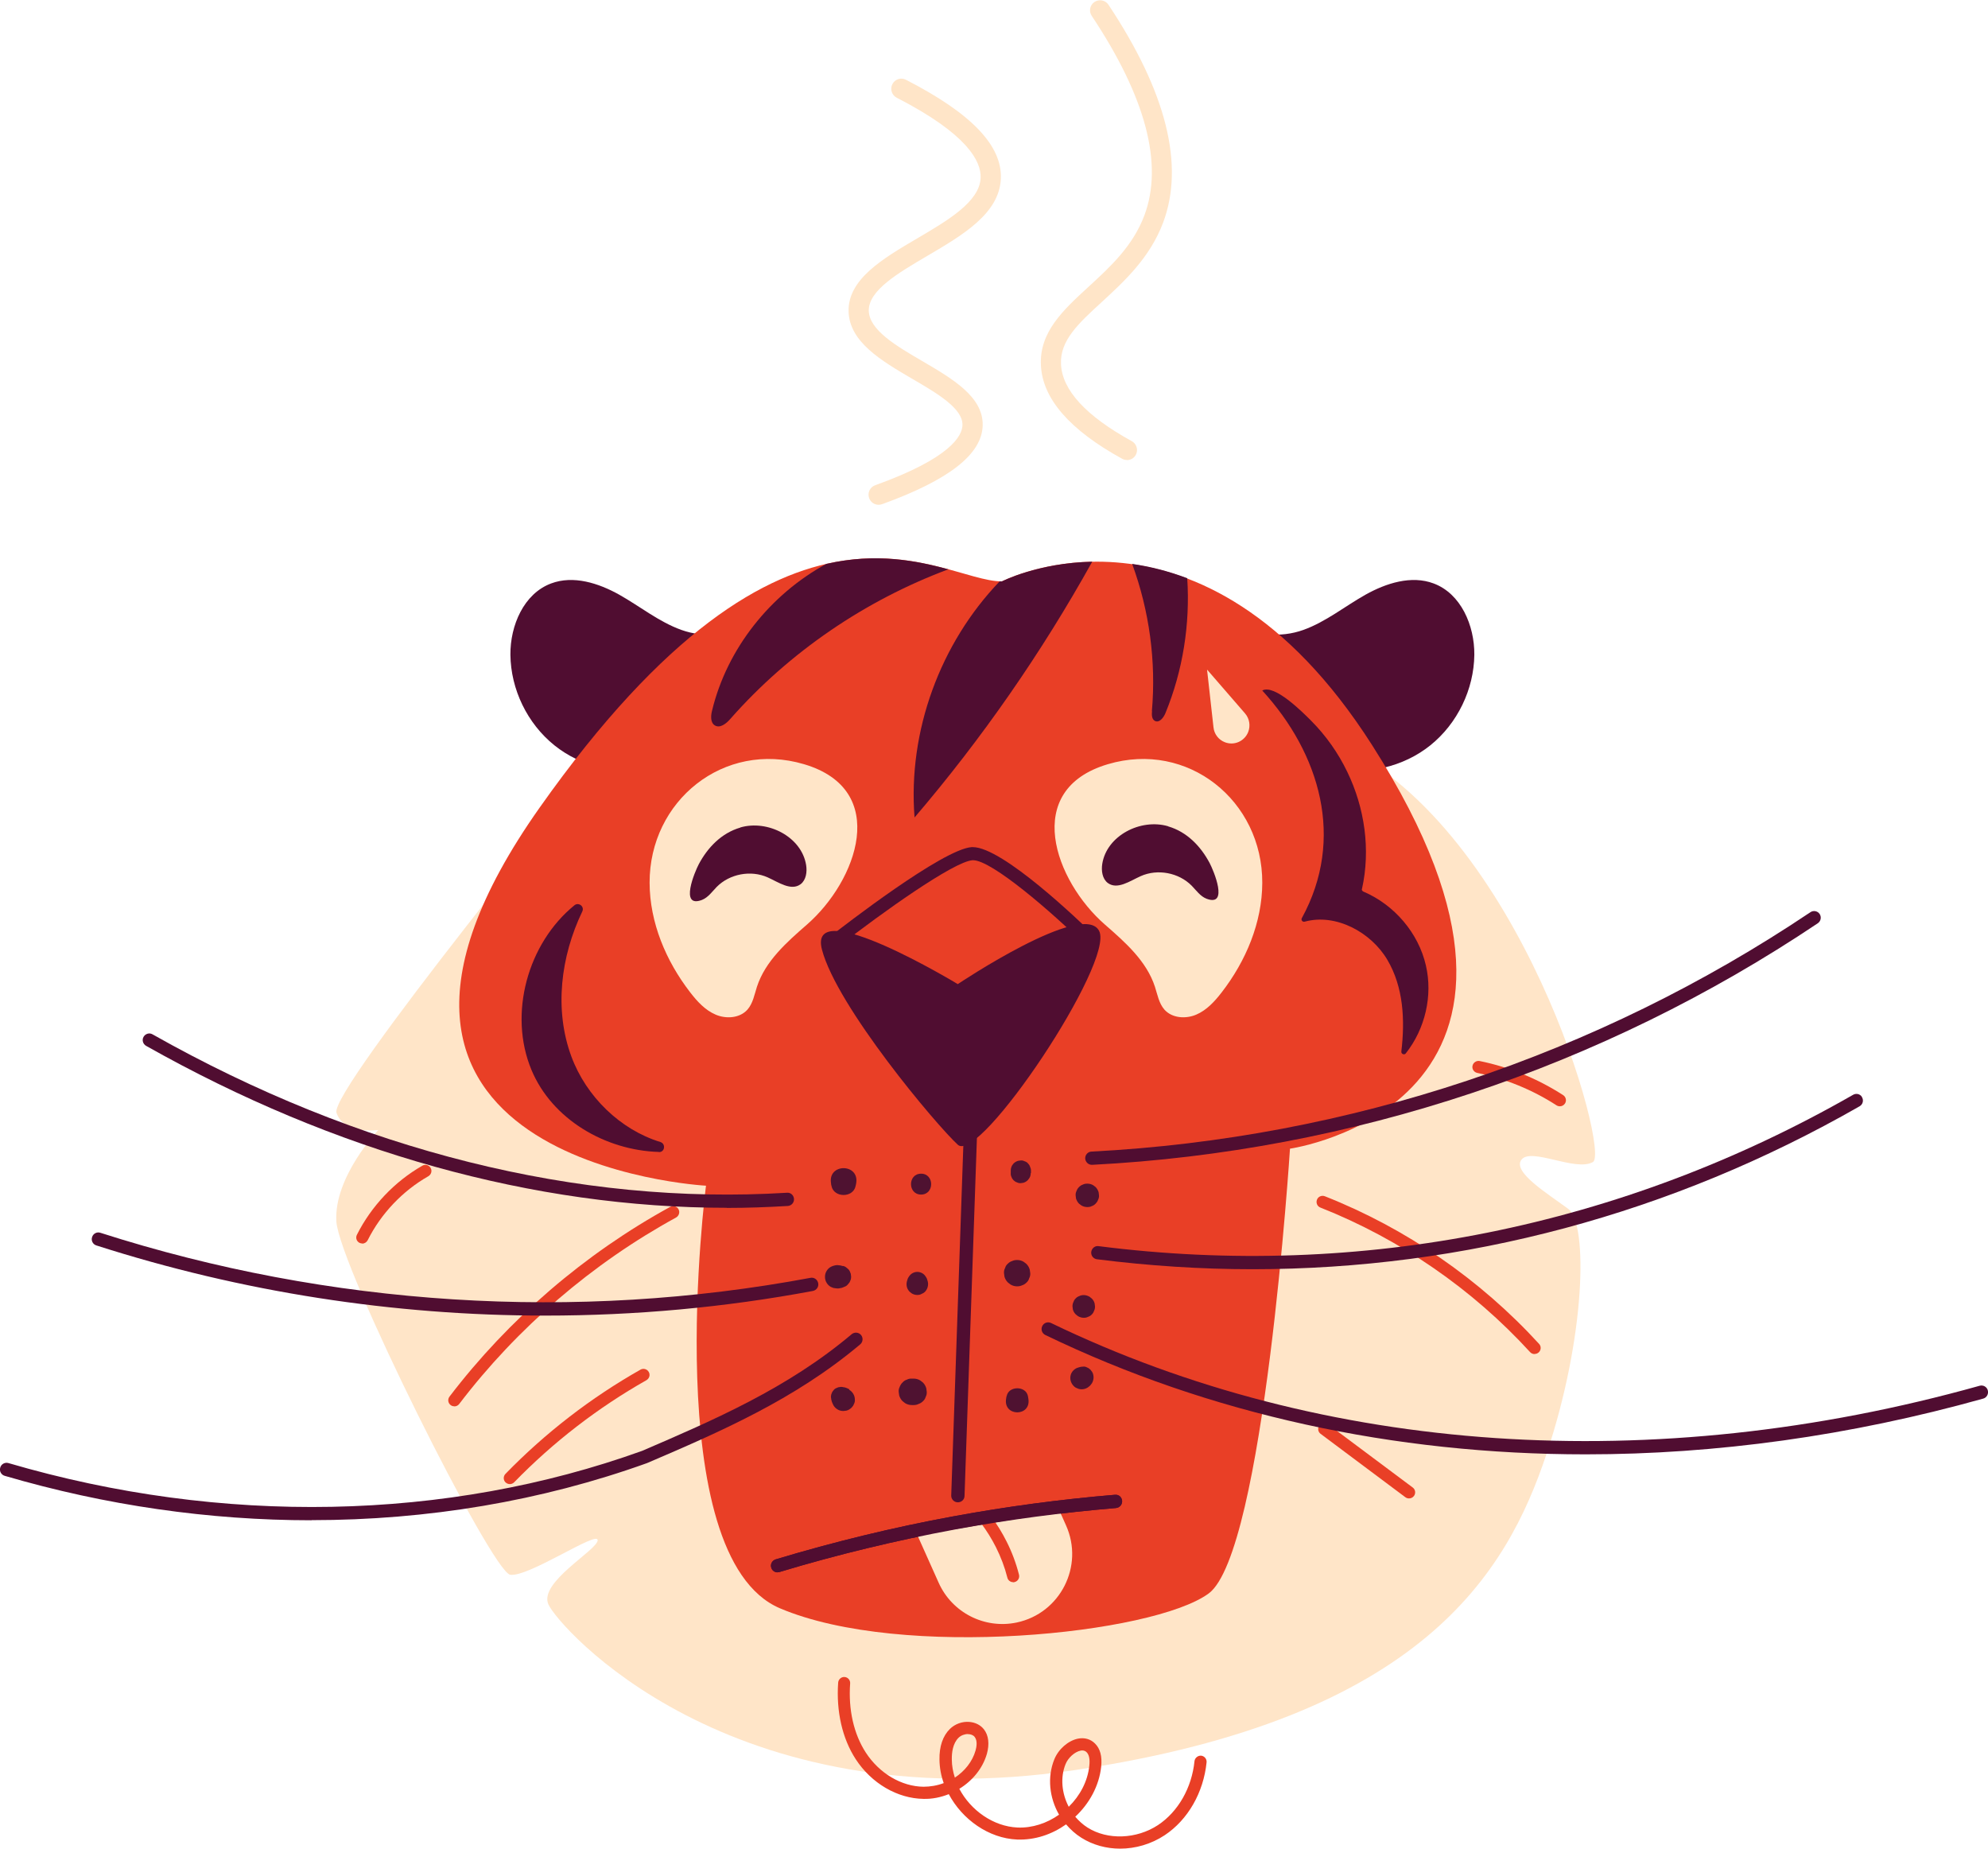<svg width="114" height="106" viewBox="0 0 114 106" fill="none" xmlns="http://www.w3.org/2000/svg">
<g id="Logo" clip-path="url(#clip0_289_205)">
<path id="Vector" d="M34.273 43.679C34.273 43.679 18.872 62.522 19.295 63.803C19.719 65.077 21.697 64.792 21.697 64.792C21.697 64.792 19.136 67.486 19.288 70.033C19.441 72.581 28.207 90.157 29.262 90.296C30.317 90.436 34.273 87.749 34.273 88.312C34.273 88.876 30.879 90.721 31.448 91.995C32.011 93.269 41.762 104.462 61.682 101.489C81.601 98.517 86.404 90.15 88.667 83.419C90.93 76.688 91.068 70.172 89.937 69.323C88.806 68.474 86.689 67.2 87.251 66.49C87.813 65.78 90.361 67.2 91.346 66.629C92.332 66.066 87.272 47.654 76.791 42.684C66.318 37.714 34.266 43.672 34.266 43.672L34.273 43.679Z" fill="#FFE5C8"/>
<path id="Vector_2" d="M42.872 35.466C41.984 36.503 40.36 36.58 39.076 36.12C37.792 35.661 36.702 34.77 35.515 34.102C34.322 33.434 32.878 32.974 31.601 33.455C30.039 34.039 29.255 35.863 29.269 37.541C29.29 39.531 30.24 41.487 31.788 42.733C33.336 43.979 35.46 44.467 37.396 44.042C39.423 41.529 41.498 38.397 42.879 35.48L42.872 35.466Z" fill="#500D31"/>
<path id="Vector_3" d="M70.941 35.466C71.829 36.503 73.453 36.58 74.737 36.12C76.021 35.661 77.111 34.77 78.298 34.102C79.491 33.434 80.935 32.974 82.212 33.455C83.774 34.039 84.558 35.863 84.544 37.541C84.523 39.531 83.573 41.487 82.025 42.733C80.477 43.979 78.353 44.467 76.417 44.042C74.39 41.529 72.315 38.397 70.934 35.48L70.941 35.466Z" fill="#500D31"/>
<path id="Vector_4" d="M57.441 33.336C53.839 33.336 45.364 25.895 30.948 46.304C16.54 66.706 40.485 67.987 40.485 67.987C40.485 67.987 37.729 89.239 44.725 92.218C51.722 95.19 66.13 93.707 69.309 91.369C72.488 89.03 73.973 65.864 73.973 65.864C73.973 65.864 91.846 63.33 78.665 42.698C68.886 27.398 57.441 33.343 57.441 33.343V33.336Z" fill="#E93F26"/>
<path id="Vector_5" d="M63.368 53.021C64.527 54.031 65.749 55.109 66.228 56.578C66.374 57.031 66.457 57.532 66.776 57.894C67.213 58.381 67.991 58.437 68.595 58.179C69.198 57.922 69.656 57.42 70.059 56.898C71.447 55.102 72.377 52.896 72.384 50.62C72.398 45.914 68.123 42.455 63.528 43.819C58.565 45.288 60.495 50.522 63.368 53.021Z" fill="#FFE5C8"/>
<path id="Vector_6" d="M46.266 53.021C45.107 54.031 43.886 55.109 43.407 56.578C43.261 57.031 43.178 57.532 42.859 57.894C42.421 58.381 41.644 58.437 41.04 58.179C40.436 57.922 39.978 57.42 39.576 56.898C38.188 55.102 37.258 52.896 37.251 50.62C37.237 45.914 41.512 42.455 46.107 43.819C51.069 45.288 49.14 50.522 46.266 53.021Z" fill="#FFE5C8"/>
<path id="Vector_7" d="M54.928 56.432C54.928 56.432 46.28 51.19 47.134 54.448C47.981 57.706 53.686 64.506 54.928 65.641C56.171 66.775 63.944 55.144 63.028 53.376C62.112 51.608 54.928 56.425 54.928 56.425V56.432Z" fill="#500D31"/>
<path id="Vector_8" d="M54.928 86.141H54.914C54.706 86.134 54.54 85.96 54.547 85.751L55.366 62.084C55.366 61.875 55.56 61.722 55.761 61.715C55.969 61.722 56.136 61.896 56.129 62.105L55.31 85.772C55.31 85.981 55.137 86.141 54.928 86.141Z" fill="#500D31"/>
<path id="Vector_9" d="M47.904 54.329C47.793 54.329 47.682 54.281 47.606 54.183C47.474 54.016 47.509 53.779 47.669 53.647C48.321 53.139 54.061 48.684 55.72 48.573C55.74 48.573 55.761 48.573 55.782 48.573C57.503 48.573 61.911 52.819 62.792 53.675C62.945 53.821 62.945 54.065 62.792 54.211C62.646 54.364 62.403 54.364 62.258 54.211C60.321 52.304 56.879 49.325 55.803 49.325C55.789 49.325 55.782 49.325 55.768 49.325C54.692 49.394 50.514 52.38 48.133 54.239C48.064 54.295 47.981 54.322 47.898 54.322L47.904 54.329Z" fill="#500D31"/>
<g id="Clip path group">
<mask id="mask0_289_205" style="mask-type:luminance" maskUnits="userSpaceOnUse" x="26" y="32" width="58" height="62">
<g id="clippath">
<path id="Vector_10" d="M57.44 33.336C53.838 33.336 45.364 25.895 30.948 46.304C16.539 66.706 40.484 67.987 40.484 67.987C40.484 67.987 37.729 89.239 44.725 92.218C51.721 95.19 66.13 93.707 69.309 91.369C72.488 89.03 73.973 65.864 73.973 65.864C73.973 65.864 91.845 63.33 78.665 42.698C68.885 27.398 57.44 33.343 57.44 33.343V33.336Z" fill="white"/>
</g>
</mask>
<g mask="url(#mask0_289_205)">
<g id="Group">
<path id="Vector_11" d="M78.102 50.968C78.602 48.719 78.261 46.325 77.255 44.251C76.735 43.172 76.034 42.176 75.18 41.32C74.687 40.826 73.077 39.211 72.383 39.594C75.694 43.213 77.144 48.093 74.652 52.645C74.59 52.757 74.694 52.882 74.819 52.847C76.596 52.36 78.622 53.446 79.559 55.04C80.483 56.606 80.573 58.492 80.358 60.295C80.344 60.435 80.531 60.511 80.614 60.4C81.725 58.994 82.169 57.093 81.767 55.36C81.343 53.502 79.962 51.88 78.178 51.121C78.116 51.093 78.081 51.031 78.095 50.961L78.102 50.968Z" fill="#500D31"/>
<path id="Vector_12" d="M37.784 66.059C38.124 66.073 38.194 65.586 37.867 65.481C35.57 64.778 33.613 62.871 32.766 60.581C31.774 57.901 32.148 54.852 33.391 52.263C33.529 51.977 33.182 51.713 32.94 51.908C30.261 54.087 29.136 58.131 30.476 61.347C31.656 64.18 34.709 65.962 37.784 66.052V66.059Z" fill="#500D31"/>
</g>
</g>
</g>
<path id="Vector_13" d="M20.773 71.3C20.718 71.3 20.669 71.286 20.62 71.265C20.447 71.182 20.378 70.973 20.468 70.799C21.294 69.156 22.626 67.75 24.223 66.838C24.389 66.741 24.598 66.803 24.695 66.97C24.792 67.138 24.729 67.346 24.563 67.444C23.084 68.286 21.849 69.588 21.085 71.112C21.023 71.231 20.905 71.307 20.773 71.307V71.3Z" fill="#E93F26"/>
<path id="Vector_14" d="M26.048 80.635C25.972 80.635 25.903 80.614 25.84 80.565C25.687 80.447 25.66 80.231 25.778 80.078C29.165 75.637 33.544 71.878 38.437 69.198C38.604 69.108 38.819 69.17 38.909 69.337C39 69.504 38.937 69.713 38.77 69.811C33.961 72.442 29.657 76.138 26.333 80.503C26.264 80.593 26.159 80.642 26.055 80.642L26.048 80.635Z" fill="#E93F26"/>
<path id="Vector_15" d="M29.234 85.097C29.144 85.097 29.061 85.062 28.991 84.999C28.852 84.867 28.852 84.644 28.991 84.505C31.275 82.159 33.877 80.148 36.73 78.533C36.897 78.442 37.105 78.498 37.202 78.665C37.299 78.832 37.237 79.041 37.07 79.138C34.28 80.719 31.726 82.689 29.484 84.993C29.415 85.062 29.325 85.097 29.234 85.097Z" fill="#E93F26"/>
<path id="Vector_16" d="M88 77.641C87.91 77.641 87.813 77.607 87.743 77.53C84.433 73.91 80.275 71.043 75.715 69.24C75.535 69.17 75.451 68.968 75.521 68.787C75.59 68.606 75.799 68.523 75.972 68.592C80.629 70.43 84.877 73.361 88.257 77.057C88.389 77.196 88.375 77.419 88.236 77.544C88.167 77.607 88.084 77.635 88 77.635V77.641Z" fill="#E93F26"/>
<path id="Vector_17" d="M80.796 85.918C80.727 85.918 80.65 85.897 80.588 85.849L75.729 82.215C75.577 82.104 75.542 81.881 75.66 81.728C75.771 81.575 75.993 81.54 76.146 81.658L81.011 85.292C81.164 85.403 81.198 85.626 81.081 85.779C81.011 85.87 80.907 85.918 80.803 85.918H80.796Z" fill="#E93F26"/>
<path id="Vector_18" d="M89.444 63.434C89.381 63.434 89.312 63.414 89.257 63.379C87.882 62.488 86.314 61.847 84.71 61.52C84.523 61.478 84.398 61.297 84.44 61.11C84.481 60.922 84.669 60.803 84.849 60.838C86.557 61.186 88.167 61.847 89.638 62.794C89.798 62.898 89.846 63.114 89.742 63.274C89.673 63.379 89.562 63.434 89.451 63.434H89.444Z" fill="#E93F26"/>
<path id="Vector_19" d="M64.235 106C63.444 106 62.667 105.791 62.008 105.374C61.674 105.165 61.383 104.9 61.133 104.608C60.314 105.186 59.356 105.513 58.329 105.478C56.691 105.409 55.178 104.323 54.407 102.875C53.949 103.056 53.464 103.16 52.957 103.146C51.458 103.125 49.972 102.255 49.07 100.87C48.3 99.687 47.946 98.128 48.064 96.478C48.078 96.29 48.244 96.144 48.432 96.158C48.626 96.172 48.765 96.339 48.751 96.527C48.64 98.023 48.959 99.429 49.646 100.487C50.424 101.685 51.694 102.436 52.957 102.45C53.339 102.45 53.755 102.381 54.116 102.241C53.963 101.81 53.88 101.357 53.873 100.898C53.859 100.139 54.067 99.534 54.47 99.137C54.761 98.852 55.178 98.698 55.587 98.733C55.934 98.761 56.233 98.914 56.427 99.165C56.691 99.506 56.746 100 56.594 100.557C56.358 101.385 55.775 102.102 55.011 102.569C55.664 103.801 56.955 104.726 58.35 104.789C59.19 104.824 60.036 104.545 60.73 104.051C60.175 103.084 60.043 101.9 60.46 100.877C60.696 100.292 61.251 99.812 61.806 99.694C62.188 99.617 62.535 99.715 62.792 99.972C63.09 100.265 63.208 100.71 63.146 101.302C63.028 102.402 62.466 103.418 61.66 104.17C61.862 104.406 62.098 104.622 62.361 104.789C63.514 105.52 65.172 105.457 66.401 104.65C67.56 103.884 68.344 102.506 68.497 100.982C68.518 100.794 68.698 100.654 68.879 100.668C69.066 100.689 69.205 100.856 69.191 101.044C69.017 102.777 68.122 104.344 66.79 105.228C66.012 105.743 65.11 106 64.228 106H64.235ZM62.063 100.369C62.063 100.369 61.994 100.369 61.952 100.383C61.626 100.453 61.251 100.787 61.105 101.149C60.793 101.914 60.883 102.833 61.286 103.599C61.931 102.965 62.375 102.137 62.466 101.239C62.507 100.87 62.452 100.613 62.313 100.473C62.264 100.425 62.188 100.369 62.056 100.369H62.063ZM55.504 99.429C55.31 99.429 55.108 99.506 54.97 99.638C54.636 99.965 54.574 100.494 54.581 100.891C54.581 101.246 54.65 101.594 54.755 101.928C55.324 101.552 55.761 101.009 55.941 100.376C55.997 100.181 56.066 99.819 55.893 99.596C55.803 99.478 55.657 99.443 55.553 99.436C55.539 99.436 55.518 99.436 55.504 99.436V99.429Z" fill="#E93F26"/>
<path id="Vector_20" d="M54.394 32.647C52.575 32.152 50.25 31.679 47.384 32.333C44.177 34.08 41.692 37.185 40.832 40.749C40.755 41.048 40.734 41.445 40.998 41.598C41.297 41.772 41.651 41.487 41.88 41.222C45.26 37.387 49.612 34.422 54.394 32.639V32.647Z" fill="#500D31"/>
<path id="Vector_21" d="M57.441 33.336C57.399 33.336 57.364 33.336 57.323 33.336C53.908 36.893 52.055 41.939 52.444 46.874C56.316 42.343 59.731 37.422 62.632 32.208C59.509 32.271 57.441 33.343 57.441 33.343V33.336Z" fill="#500D31"/>
<path id="Vector_22" d="M66.061 40.784C66.04 40.986 66.047 41.236 66.221 41.334C66.471 41.473 66.727 41.153 66.832 40.888C67.831 38.452 68.254 35.786 68.081 33.155C66.977 32.737 65.922 32.48 64.923 32.334C65.908 35.02 66.304 37.923 66.054 40.777L66.061 40.784Z" fill="#500D31"/>
<path id="Vector_23" d="M42.451 47.446C44.026 46.987 45.97 47.982 46.227 49.604C46.289 49.994 46.227 50.453 45.914 50.697C45.366 51.108 44.644 50.586 44.02 50.307C43.055 49.876 41.84 50.105 41.097 50.857C40.834 51.129 40.605 51.463 40.251 51.602C38.946 52.096 39.855 49.959 40.07 49.555C40.584 48.588 41.375 47.767 42.451 47.453V47.446Z" fill="#500D31"/>
<path id="Vector_24" d="M66.984 47.376C65.409 46.916 63.465 47.911 63.208 49.533C63.146 49.923 63.208 50.383 63.521 50.626C64.069 51.037 64.791 50.515 65.415 50.236C66.38 49.805 67.595 50.035 68.337 50.786C68.601 51.058 68.83 51.392 69.184 51.531C70.489 52.025 69.58 49.888 69.365 49.485C68.851 48.517 68.06 47.696 66.984 47.383V47.376Z" fill="#500D31"/>
<path id="Vector_25" d="M44.587 90.157C44.42 90.157 44.274 90.053 44.226 89.886C44.163 89.684 44.281 89.475 44.483 89.412C47.814 88.41 51.236 87.575 54.657 86.948C57.711 86.385 60.835 85.967 63.937 85.709C64.166 85.689 64.326 85.849 64.347 86.057C64.361 86.266 64.208 86.447 64 86.468C60.925 86.726 57.829 87.136 54.796 87.693C51.402 88.32 48.002 89.141 44.705 90.136C44.67 90.15 44.628 90.15 44.594 90.15L44.587 90.157Z" fill="#500D31"/>
<path id="Vector_26" d="M59.12 67.263V67.117C59.12 67.04 59.099 66.963 59.065 66.894C59.044 66.824 59.002 66.762 58.947 66.706C58.898 66.65 58.836 66.609 58.759 66.588C58.69 66.553 58.621 66.532 58.537 66.539L58.385 66.56C58.287 66.588 58.204 66.636 58.128 66.706L58.038 66.824C57.989 66.915 57.961 67.012 57.961 67.117V67.263C57.954 67.346 57.968 67.416 58.003 67.486C58.024 67.555 58.065 67.618 58.121 67.674C58.176 67.729 58.239 67.771 58.308 67.792C58.378 67.827 58.454 67.848 58.53 67.841L58.683 67.82C58.78 67.792 58.864 67.743 58.94 67.667L59.03 67.548C59.086 67.458 59.106 67.36 59.106 67.256L59.12 67.263Z" fill="#4F1231"/>
<path id="Vector_27" d="M58.329 73.758C58.433 73.758 58.53 73.737 58.621 73.695C58.711 73.667 58.794 73.611 58.864 73.542C58.94 73.472 58.989 73.396 59.016 73.298C59.065 73.208 59.086 73.11 59.079 73.006L59.051 72.804C59.016 72.679 58.954 72.567 58.857 72.47L58.704 72.352C58.586 72.282 58.461 72.247 58.322 72.247C58.218 72.247 58.121 72.268 58.031 72.31C57.94 72.338 57.857 72.393 57.788 72.463C57.711 72.532 57.663 72.609 57.635 72.707C57.587 72.797 57.566 72.894 57.573 72.999L57.6 73.201C57.635 73.326 57.697 73.437 57.795 73.535L57.947 73.653C58.065 73.723 58.19 73.758 58.329 73.758Z" fill="#4F1231"/>
<path id="Vector_28" d="M57.718 80.057L57.697 80.182C57.503 81.247 59.162 81.254 58.968 80.182L58.947 80.057C58.836 79.451 57.836 79.451 57.725 80.057H57.718Z" fill="#4F1231"/>
<path id="Vector_29" d="M62.355 69.212C62.445 69.212 62.535 69.198 62.611 69.156C62.695 69.129 62.764 69.08 62.827 69.017C62.889 68.954 62.938 68.885 62.965 68.801C63.007 68.718 63.028 68.634 63.021 68.544L63 68.363C62.965 68.251 62.91 68.147 62.827 68.064L62.688 67.959C62.584 67.897 62.466 67.869 62.348 67.869C62.258 67.869 62.167 67.883 62.091 67.924C62.008 67.952 61.938 68.001 61.876 68.064C61.813 68.126 61.765 68.196 61.737 68.279C61.695 68.363 61.675 68.446 61.681 68.537L61.702 68.718C61.737 68.829 61.792 68.934 61.876 69.017L62.015 69.122C62.119 69.184 62.237 69.212 62.355 69.212Z" fill="#4F1231"/>
<path id="Vector_30" d="M62.147 75.561C62.237 75.561 62.32 75.546 62.396 75.505C62.48 75.477 62.549 75.435 62.605 75.373C62.667 75.317 62.709 75.247 62.736 75.164C62.778 75.087 62.792 75.004 62.792 74.913L62.771 74.739C62.743 74.628 62.688 74.537 62.605 74.454L62.473 74.349C62.369 74.294 62.264 74.259 62.147 74.259C62.056 74.259 61.973 74.273 61.897 74.314C61.813 74.342 61.744 74.384 61.688 74.447C61.626 74.502 61.584 74.572 61.556 74.656C61.515 74.732 61.501 74.816 61.501 74.906L61.522 75.08C61.55 75.192 61.605 75.282 61.688 75.366L61.82 75.47C61.924 75.526 62.029 75.561 62.147 75.561Z" fill="#4F1231"/>
<path id="Vector_31" d="M61.543 78.804C61.543 78.804 61.543 78.804 61.543 78.811L61.605 78.672C61.605 78.672 61.605 78.679 61.605 78.686L61.695 78.567C61.695 78.567 61.695 78.567 61.688 78.574L61.813 78.477C61.813 78.477 61.806 78.477 61.799 78.477L61.945 78.414C61.945 78.414 61.938 78.414 61.931 78.414L62.098 78.393C62.098 78.393 62.084 78.393 62.077 78.393L62.244 78.414C62.244 78.414 62.223 78.414 62.216 78.407L62.368 78.47C62.368 78.47 62.368 78.47 62.361 78.47C62.264 78.414 62.153 78.379 62.035 78.379C61.945 78.379 61.862 78.393 61.785 78.435C61.702 78.463 61.64 78.505 61.577 78.567C61.494 78.651 61.445 78.742 61.411 78.853C61.556 78.707 61.702 78.561 61.848 78.414C61.848 78.414 61.841 78.414 61.834 78.414L62.001 78.393C61.945 78.4 61.89 78.407 61.827 78.414C61.723 78.442 61.633 78.498 61.556 78.574C61.48 78.651 61.425 78.742 61.397 78.846C61.369 78.957 61.369 79.062 61.397 79.173C61.425 79.278 61.48 79.368 61.556 79.445C61.556 79.445 61.556 79.445 61.563 79.451C61.605 79.486 61.654 79.521 61.695 79.556L61.404 79.18C61.431 79.298 61.487 79.389 61.57 79.472C61.626 79.535 61.695 79.577 61.779 79.605C61.855 79.646 61.938 79.66 62.028 79.66C62.146 79.66 62.251 79.632 62.355 79.57C62.355 79.57 62.361 79.57 62.368 79.563C62.417 79.528 62.466 79.493 62.507 79.451C62.507 79.451 62.514 79.445 62.521 79.438L62.618 79.312C62.674 79.208 62.709 79.103 62.709 78.978C62.709 78.874 62.681 78.734 62.618 78.651L62.528 78.533L62.41 78.442L62.271 78.379C62.195 78.352 62.119 78.352 62.035 78.366C61.98 78.366 61.931 78.379 61.89 78.407C61.841 78.421 61.799 78.449 61.758 78.484C61.716 78.512 61.681 78.547 61.654 78.588C61.605 78.644 61.563 78.714 61.55 78.79L61.543 78.804Z" fill="#4F1231"/>
<path id="Vector_32" d="M52.819 68.495C53.589 68.495 53.589 67.298 52.819 67.298C52.048 67.298 52.048 68.495 52.819 68.495Z" fill="#4F1231"/>
<path id="Vector_33" d="M53.2 73.472L53.179 73.403C53.165 73.347 53.144 73.284 53.11 73.236L53.089 73.208C53.04 73.124 52.971 73.055 52.888 73.006C52.797 72.957 52.707 72.929 52.603 72.929C52.499 72.929 52.409 72.957 52.319 73.006C52.235 73.055 52.166 73.124 52.117 73.208L52.096 73.236C52.062 73.284 52.041 73.347 52.027 73.403L52.006 73.472C51.978 73.584 51.978 73.688 52.006 73.799C52.034 73.904 52.09 73.994 52.166 74.071L52.291 74.168C52.388 74.224 52.492 74.252 52.603 74.252C52.686 74.252 52.77 74.238 52.839 74.196C52.915 74.168 52.985 74.126 53.04 74.071C53.193 73.918 53.255 73.681 53.2 73.472Z" fill="#4F1231"/>
<path id="Vector_34" d="M52.395 79.048H52.291C52.186 79.041 52.089 79.062 51.999 79.11C51.902 79.138 51.825 79.194 51.756 79.27C51.68 79.34 51.631 79.424 51.596 79.514C51.548 79.605 51.527 79.702 51.534 79.806L51.562 80.008C51.596 80.134 51.666 80.252 51.756 80.342L51.909 80.461C52.027 80.53 52.152 80.565 52.291 80.565H52.395C52.499 80.565 52.596 80.544 52.686 80.496C52.776 80.468 52.86 80.412 52.929 80.342C53.005 80.273 53.054 80.196 53.082 80.099C53.13 80.008 53.151 79.911 53.144 79.806L53.117 79.605C53.082 79.479 53.019 79.368 52.922 79.27L52.769 79.152C52.651 79.082 52.526 79.048 52.388 79.048H52.395Z" fill="#4F1231"/>
<path id="Vector_35" d="M47.654 67.882L47.682 68.008C47.821 68.69 48.925 68.69 49.063 68.008L49.091 67.882C49.327 66.685 47.425 66.678 47.661 67.882H47.654Z" fill="#4F1231"/>
<path id="Vector_36" d="M48.328 72.595L48.231 72.567H48.21C48.21 72.567 48.203 72.56 48.196 72.56L48.016 72.539C47.953 72.539 47.891 72.553 47.835 72.567C47.766 72.581 47.71 72.609 47.634 72.644C47.537 72.699 47.453 72.783 47.398 72.88C47.335 72.985 47.308 73.096 47.308 73.214C47.308 73.333 47.335 73.444 47.398 73.548C47.453 73.646 47.537 73.729 47.634 73.785C47.662 73.799 47.689 73.813 47.717 73.82C47.745 73.834 47.773 73.848 47.8 73.855C47.8 73.855 47.807 73.855 47.814 73.855C47.821 73.855 47.828 73.855 47.835 73.855C47.863 73.862 47.898 73.869 47.932 73.869C48.023 73.889 48.113 73.882 48.203 73.855C48.203 73.855 48.21 73.855 48.217 73.855H48.238C48.238 73.855 48.3 73.834 48.335 73.82L48.487 73.757C48.564 73.715 48.619 73.66 48.668 73.59C48.71 73.548 48.737 73.5 48.751 73.451C48.793 73.374 48.807 73.291 48.807 73.2L48.786 73.033L48.724 72.88C48.682 72.804 48.626 72.748 48.557 72.699C48.495 72.644 48.425 72.602 48.342 72.588L48.328 72.595Z" fill="#4F1231"/>
<path id="Vector_37" d="M48.703 79.66C48.703 79.66 48.661 79.639 48.647 79.632C48.55 79.584 48.425 79.528 48.307 79.542C48.3 79.542 48.293 79.542 48.279 79.542L48.578 79.626C48.578 79.626 48.529 79.605 48.508 79.598L48.369 79.542C48.293 79.521 48.217 79.514 48.14 79.535C48.092 79.535 48.043 79.549 47.995 79.577C47.925 79.598 47.863 79.639 47.814 79.695L47.724 79.814L47.668 79.953C47.648 80.029 47.641 80.106 47.661 80.182C47.661 80.259 47.689 80.329 47.731 80.391C47.738 80.412 47.752 80.44 47.759 80.461L47.675 80.162C47.675 80.162 47.675 80.175 47.675 80.182C47.661 80.301 47.717 80.419 47.766 80.523C47.773 80.544 47.786 80.565 47.793 80.579C47.849 80.677 47.932 80.76 48.029 80.816C48.133 80.879 48.245 80.906 48.362 80.906L48.536 80.885C48.647 80.858 48.744 80.795 48.828 80.718C48.89 80.656 48.939 80.586 48.966 80.51C49.008 80.433 49.029 80.35 49.022 80.259C49.022 80.141 48.994 80.029 48.932 79.925C48.876 79.827 48.793 79.744 48.696 79.688L48.703 79.66Z" fill="#4F1231"/>
<path id="Vector_38" d="M62.611 66.79C62.41 66.79 62.244 66.63 62.23 66.428C62.223 66.219 62.382 66.038 62.591 66.031C77.312 65.272 91.568 60.525 103.818 52.304C103.992 52.186 104.228 52.234 104.346 52.408C104.463 52.583 104.415 52.819 104.241 52.938C91.88 61.228 77.485 66.024 62.632 66.79C62.632 66.79 62.618 66.79 62.611 66.79Z" fill="#500D31"/>
<path id="Vector_39" d="M41.679 69.254C30.629 69.254 19.198 66.073 8.378 59.968C8.197 59.864 8.128 59.634 8.232 59.453C8.336 59.272 8.565 59.202 8.745 59.307C20.579 65.989 33.169 69.128 45.128 68.391C45.343 68.37 45.517 68.537 45.531 68.746C45.545 68.954 45.385 69.135 45.177 69.149C44.011 69.219 42.845 69.261 41.672 69.261L41.679 69.254Z" fill="#500D31"/>
<path id="Vector_40" d="M31.275 75.435C22.571 75.435 13.861 74.085 5.525 71.412C5.324 71.349 5.213 71.133 5.282 70.931C5.344 70.73 5.56 70.618 5.761 70.688C18.899 74.899 32.982 75.79 46.475 73.27C46.683 73.228 46.877 73.368 46.919 73.576C46.961 73.785 46.822 73.98 46.614 74.022C41.554 74.969 36.418 75.435 31.275 75.435Z" fill="#500D31"/>
<path id="Vector_41" d="M106.768 62.891C106.657 62.724 106.442 62.675 106.268 62.773C92.998 70.367 78.048 73.367 63.001 71.453C62.799 71.418 62.605 71.572 62.577 71.78C62.549 71.989 62.695 72.177 62.903 72.205C65.881 72.581 68.858 72.776 71.822 72.776C83.968 72.776 95.85 69.609 106.636 63.434C106.831 63.323 106.886 63.072 106.761 62.891H106.768Z" fill="#500D31"/>
<path id="Vector_42" d="M113.986 79.709C113.924 79.514 113.722 79.403 113.521 79.458C94.816 84.693 75.917 83.419 60.272 75.86C60.085 75.769 59.856 75.846 59.766 76.04C59.675 76.228 59.752 76.458 59.946 76.549C69.358 81.094 79.928 83.391 90.929 83.391C98.404 83.391 106.081 82.333 113.722 80.196C113.93 80.141 114.048 79.918 113.986 79.716V79.709Z" fill="#500D31"/>
<path id="Vector_43" d="M17.865 87.171C12.007 87.171 6.066 86.322 0.271 84.623C0.069 84.567 -0.049 84.352 0.014 84.15C0.069 83.948 0.285 83.83 0.486 83.892C12.708 87.477 25.618 87.227 36.827 83.189C40.915 81.428 45.163 79.605 48.841 76.5C49.001 76.368 49.244 76.388 49.376 76.549C49.508 76.709 49.487 76.952 49.327 77.085C45.558 80.259 41.262 82.11 37.105 83.892C31.045 86.071 24.514 87.164 17.865 87.164V87.171Z" fill="#500D31"/>
<path id="Vector_44" d="M50.382 28.944C50.146 28.944 49.924 28.797 49.84 28.561C49.73 28.261 49.889 27.927 50.188 27.823C54.519 26.264 55.178 24.99 55.192 24.37C55.213 23.417 53.741 22.553 52.318 21.725C50.535 20.681 48.695 19.602 48.661 17.841C48.626 16.003 50.639 14.82 52.582 13.678C54.345 12.641 56.17 11.576 56.233 10.205C56.275 9.251 55.476 7.685 51.423 5.604C51.138 5.458 51.027 5.11 51.173 4.824C51.319 4.539 51.666 4.427 51.95 4.574C55.698 6.495 57.482 8.353 57.392 10.254C57.302 12.251 55.199 13.483 53.172 14.674C51.513 15.648 49.799 16.651 49.82 17.813C49.84 18.927 51.402 19.839 52.908 20.716C54.616 21.718 56.386 22.748 56.351 24.384C56.323 26.034 54.435 27.517 50.583 28.909C50.521 28.93 50.451 28.944 50.389 28.944H50.382Z" fill="#FFE5C8"/>
<path id="Vector_45" d="M64.625 26.375C64.527 26.375 64.437 26.354 64.347 26.305C61.342 24.655 59.773 22.852 59.69 20.938C59.599 19.038 60.967 17.778 62.417 16.448C63.667 15.3 64.965 14.11 65.624 12.348C66.721 9.418 65.707 5.569 62.605 0.912C62.424 0.647 62.501 0.285 62.764 0.111C63.028 -0.063 63.389 0.007 63.563 0.271C66.88 5.262 67.935 9.46 66.7 12.759C65.943 14.778 64.479 16.121 63.195 17.305C61.841 18.544 60.773 19.525 60.842 20.889C60.911 22.372 62.279 23.855 64.902 25.296C65.18 25.449 65.284 25.804 65.131 26.082C65.027 26.277 64.826 26.381 64.625 26.381V26.375Z" fill="#FFE5C8"/>
<path id="Vector_46" d="M69.219 38.41L69.587 41.71C69.628 42.093 69.878 42.42 70.239 42.559C70.773 42.768 71.37 42.503 71.579 41.967C71.717 41.605 71.648 41.202 71.398 40.909L69.226 38.403L69.219 38.41Z" fill="#FFE5C8"/>
<path id="Vector_47" d="M52.61 88.034L53.825 90.749C54.595 92.475 56.469 93.422 58.308 93.032C60.8 92.503 62.174 89.802 61.133 87.47L60.779 86.677" fill="#FFE5C8"/>
<path id="Vector_48" d="M58.1 90.721C57.947 90.721 57.802 90.617 57.767 90.464C57.614 89.858 57.392 89.273 57.108 88.709C56.865 88.229 56.58 87.77 56.261 87.345C56.143 87.192 56.178 86.976 56.33 86.858C56.483 86.74 56.698 86.774 56.816 86.927C57.163 87.387 57.469 87.881 57.725 88.396C58.031 89.002 58.267 89.635 58.433 90.29C58.482 90.478 58.371 90.665 58.184 90.714C58.156 90.721 58.128 90.728 58.093 90.728L58.1 90.721Z" fill="#E93F26"/>
<path id="Vector_49" d="M44.587 90.157C44.42 90.157 44.274 90.053 44.226 89.886C44.163 89.684 44.281 89.475 44.483 89.412C47.814 88.41 51.236 87.575 54.657 86.948C57.711 86.385 60.835 85.967 63.937 85.709C64.166 85.689 64.326 85.849 64.347 86.057C64.361 86.266 64.208 86.447 64 86.468C60.925 86.726 57.829 87.136 54.796 87.693C51.402 88.32 48.002 89.141 44.705 90.136C44.67 90.15 44.628 90.15 44.594 90.15L44.587 90.157Z" fill="#500D31"/>
</g>
<defs>
<clipPath id="clip0_289_205">
<rect width="114" height="106" fill="white"/>
</clipPath>
</defs>
</svg>
